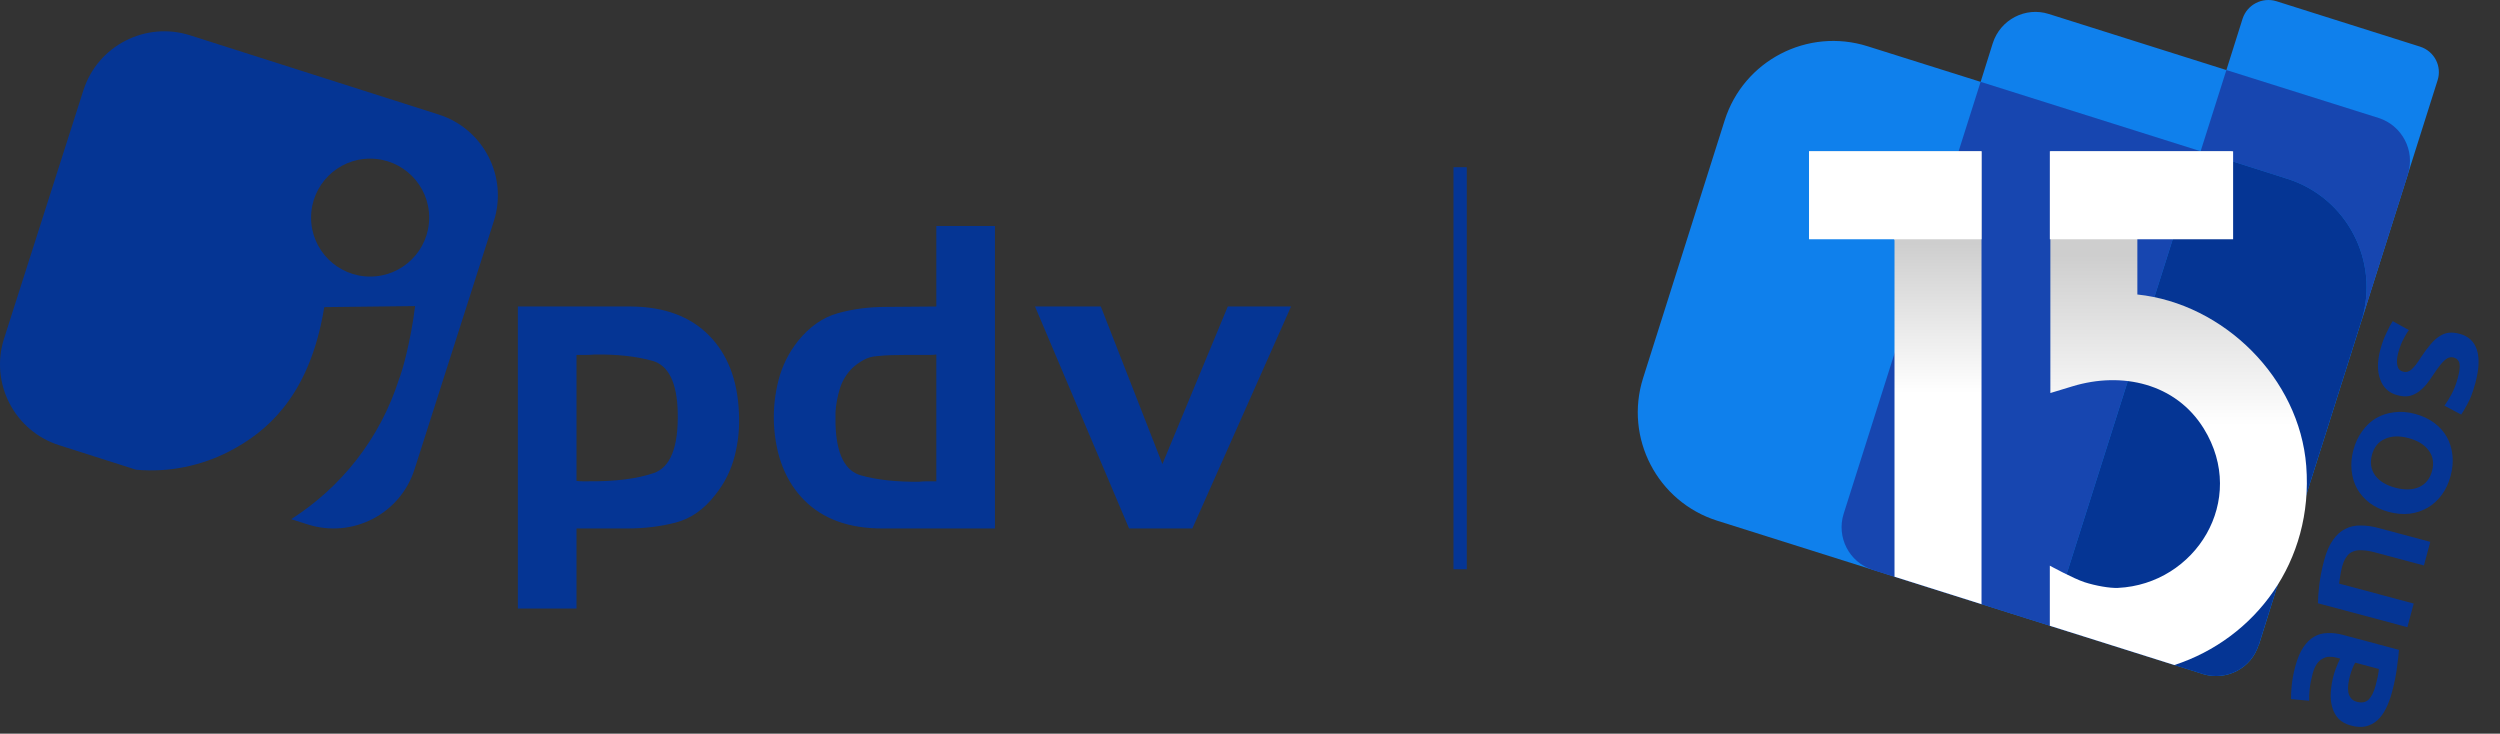 <svg width="184" height="54" viewBox="0 0 184 54" fill="none" xmlns="http://www.w3.org/2000/svg">
<rect x="0" y="0" width="184" height="54" fill="#333333" stroke="none"/>
<path d="M107.954 12.307H106.976V41.898H107.954V12.307Z" fill="#053594"/>
<path fill-rule="evenodd" clip-rule="evenodd" d="M73.229 38.896H64.939C62.497 38.896 60.588 38.209 59.211 36.834C57.835 35.46 57.084 33.574 56.96 31.176C56.919 30.081 57.033 29.011 57.302 27.968C57.571 26.924 58.047 25.968 58.73 25.1C59.579 24.046 60.557 23.363 61.664 23.053C62.771 22.743 63.956 22.588 65.219 22.588L68.913 22.558V16.636H73.229V38.896ZM68.913 35.424V26.092C68.748 26.113 68.582 26.123 68.417 26.123H66.709C66.336 26.123 65.969 26.128 65.607 26.138C65.245 26.148 64.877 26.175 64.505 26.216C64.174 26.237 63.858 26.329 63.558 26.495C63.258 26.66 62.983 26.857 62.735 27.084C62.301 27.518 61.995 28.019 61.819 28.588C61.643 29.156 61.535 29.73 61.493 30.308V31.207C61.555 33.398 62.181 34.659 63.372 34.99C64.562 35.321 65.985 35.475 67.641 35.455C67.847 35.434 68.06 35.424 68.277 35.424H68.913ZM38.115 22.558H46.435C48.878 22.578 50.787 23.281 52.163 24.666C53.54 26.051 54.28 27.942 54.383 30.339C54.445 31.435 54.342 32.51 54.073 33.563C53.804 34.618 53.327 35.569 52.645 36.416C51.817 37.491 50.844 38.173 49.726 38.462C48.609 38.752 47.418 38.896 46.156 38.896H42.43V44.787H38.115V22.558ZM42.43 26.123V35.393C42.575 35.413 42.715 35.424 42.849 35.424H43.268C45.255 35.444 46.87 35.243 48.112 34.819C49.353 34.395 49.943 32.892 49.881 30.308C49.819 28.138 49.198 26.888 48.018 26.557C46.839 26.226 45.421 26.071 43.765 26.092C43.538 26.113 43.315 26.123 43.098 26.123H42.43ZM81.02 22.558H76.177L83.1 38.896H87.757L95.022 22.558H90.365L85.553 34.153L81.02 22.558Z" fill="#053594"/>
<path fill-rule="evenodd" clip-rule="evenodd" d="M21.431 38.21C25.072 35.89 27.953 32.335 29.367 27.909C29.371 27.898 29.375 27.887 29.379 27.877C29.379 27.877 29.779 26.929 30.252 24.448C30.375 23.808 30.474 23.167 30.551 22.528L23.866 22.604C23.794 23.053 23.707 23.502 23.606 23.95C22.414 29.227 19.72 31.754 16.874 33.221C14.798 34.291 12.425 34.787 10.015 34.572L4.351 32.767C1.065 31.72 -0.752 28.206 0.297 24.924L6.137 6.648C7.186 3.367 10.705 1.553 13.991 2.6L32.293 8.432C35.579 9.479 37.395 12.994 36.347 16.275L30.506 34.551C29.458 37.832 25.939 39.646 22.653 38.599L21.431 38.21ZM31.588 16.015C31.588 13.62 29.641 11.675 27.242 11.675C24.843 11.675 22.895 13.62 22.895 16.015C22.895 18.411 24.843 20.356 27.242 20.356C29.641 20.356 31.588 18.411 31.588 16.015Z" fill="#053594"/>
<path fill-rule="evenodd" clip-rule="evenodd" d="M162.117 49.6L126.39 38.325C121.98 36.932 119.538 32.229 120.932 27.825L126.938 8.854C128.337 4.45 133.045 2.012 137.455 3.405L145.775 6.025L146.669 3.177C147.222 1.447 149.073 0.477 150.802 1.032L163.862 5.156L165.053 1.38C165.389 0.343 166.5 -0.23 167.538 0.088L178.108 3.43C179.167 3.764 179.741 4.874 179.406 5.912L177.225 12.803V12.818L173.804 23.609L173.788 23.656L167.777 42.627L167.761 42.658L166.256 47.456L166.234 47.471C165.697 49.186 163.883 50.126 162.165 49.619L162.117 49.6Z" fill="#0F80EC"/>
<path fill-rule="evenodd" clip-rule="evenodd" d="M168.328 13.155C172.723 14.531 175.165 19.219 173.803 23.609L177.225 12.818L177.225 12.802C177.765 11.087 176.794 9.241 175.077 8.686L163.862 5.155L161.966 11.133L168.328 13.155Z" fill="#1746B0"/>
<path fill-rule="evenodd" clip-rule="evenodd" d="M161.965 11.131L145.773 6.024L135.693 37.815C135.153 39.53 136.092 41.375 137.809 41.93L137.84 41.947L152.787 46.664C151.748 46.331 151.159 45.22 151.493 44.182L161.965 11.131Z" fill="#1746B0"/>
<path fill-rule="evenodd" clip-rule="evenodd" d="M161.966 11.132L151.494 44.183C151.16 45.221 151.749 46.332 152.789 46.665L157.262 48.077L157.325 48.095L162.113 49.601L162.16 49.619C163.879 50.126 165.694 49.186 166.234 47.471L166.25 47.456L167.759 42.657L167.776 42.626L173.785 23.655L173.803 23.608C175.165 19.218 172.723 14.53 168.329 13.154L161.966 11.132Z" fill="#053594"/>
<path fill-rule="evenodd" clip-rule="evenodd" d="M150.867 46.056V41.633C150.867 41.633 152.587 42.576 153.423 42.85C154.213 43.108 155.282 43.298 155.881 43.27C161.585 42.997 165.463 36.828 162.198 31.543C160.141 28.213 156.178 27.326 152.54 28.431L150.907 28.927V11.132H164.249V17.541L157.31 17.527V21.675C163.669 22.343 169.238 27.838 169.739 34.289C170.284 41.319 165.989 47.004 160.033 48.948L150.867 46.056Z" fill="url(#paint0_linear_2090_9089)"/>
<path d="M164.357 11.132H150.868V17.61H164.357V11.132Z" fill="white"/>
<path fill-rule="evenodd" clip-rule="evenodd" d="M139.436 42.446V17.711C139.436 17.608 139.353 17.526 139.251 17.526H133.142V11.131H145.84V44.468L139.436 42.446Z" fill="url(#paint1_linear_2090_9089)"/>
<path d="M145.841 11.132H133.144V17.61H145.841V11.132Z" fill="white"/>
<path d="M174.837 50.48C174.981 49.943 175.064 49.529 175.087 49.237L173.343 48.771C173.292 48.86 173.228 48.992 173.153 49.167C173.079 49.342 173.012 49.54 172.952 49.76C172.901 49.952 172.861 50.152 172.833 50.36C172.808 50.558 172.808 50.748 172.834 50.93C172.862 51.102 172.928 51.253 173.033 51.383C173.128 51.512 173.271 51.601 173.462 51.652C173.835 51.752 174.13 51.692 174.347 51.473C174.555 51.252 174.719 50.92 174.837 50.48ZM168.931 49.054C169.085 48.479 169.28 48.013 169.515 47.655C169.751 47.297 170.017 47.034 170.313 46.867C170.611 46.69 170.942 46.599 171.306 46.594C171.664 46.577 172.043 46.621 172.442 46.728L176.566 47.831C176.546 48.113 176.497 48.536 176.42 49.101C176.354 49.658 176.23 50.277 176.047 50.957C175.927 51.408 175.777 51.809 175.598 52.162C175.42 52.515 175.208 52.802 174.963 53.024C174.72 53.236 174.439 53.382 174.12 53.461C173.804 53.53 173.442 53.511 173.035 53.401C172.644 53.297 172.336 53.127 172.111 52.893C171.889 52.648 171.733 52.361 171.646 52.029C171.55 51.695 171.517 51.332 171.548 50.94C171.573 50.536 171.64 50.128 171.751 49.716C171.802 49.525 171.869 49.327 171.952 49.123C172.026 48.917 172.121 48.701 172.238 48.475L171.977 48.406C171.795 48.357 171.615 48.335 171.438 48.338C171.26 48.342 171.094 48.39 170.939 48.482C170.778 48.562 170.636 48.694 170.512 48.877C170.391 49.049 170.291 49.284 170.211 49.581C170.103 49.984 170.03 50.36 169.992 50.709C169.955 51.058 169.942 51.347 169.955 51.577L168.622 51.451C168.611 51.212 168.628 50.873 168.672 50.433C168.716 49.993 168.802 49.533 168.931 49.054ZM170.599 44.399C170.602 44.04 170.637 43.583 170.703 43.025C170.769 42.468 170.889 41.863 171.064 41.212C171.228 40.599 171.444 40.107 171.711 39.737C171.969 39.364 172.269 39.095 172.611 38.93C172.946 38.753 173.322 38.669 173.738 38.678C174.148 38.674 174.583 38.734 175.043 38.857L178.868 39.88L178.401 41.619L174.823 40.662C174.459 40.564 174.143 40.511 173.876 40.501C173.603 40.479 173.372 40.51 173.182 40.593C172.987 40.663 172.826 40.795 172.7 40.987C172.568 41.168 172.462 41.406 172.382 41.703C172.323 41.923 172.274 42.157 172.236 42.404C172.198 42.65 172.172 42.833 172.158 42.953L177.649 44.421L177.182 46.16L170.599 44.399ZM177.743 30.461C178.281 30.605 178.748 30.822 179.144 31.113C179.54 31.404 179.851 31.749 180.079 32.148C180.306 32.548 180.446 32.996 180.499 33.493C180.554 33.98 180.509 34.492 180.365 35.028C180.221 35.565 180.003 36.03 179.712 36.425C179.42 36.819 179.076 37.132 178.678 37.365C178.281 37.597 177.837 37.746 177.346 37.809C176.857 37.864 176.344 37.819 175.806 37.675C175.268 37.531 174.806 37.315 174.419 37.027C174.025 36.727 173.715 36.376 173.487 35.977C173.262 35.568 173.127 35.12 173.08 34.636C173.025 34.149 173.068 33.642 173.21 33.115C173.351 32.588 173.568 32.127 173.86 31.733C174.145 31.327 174.487 31.007 174.884 30.775C175.281 30.542 175.724 30.398 176.212 30.344C176.695 30.279 177.205 30.317 177.743 30.461ZM177.265 32.243C176.588 32.062 176.011 32.083 175.533 32.304C175.049 32.513 174.73 32.905 174.576 33.48C174.422 34.055 174.5 34.559 174.812 34.991C175.117 35.411 175.608 35.712 176.285 35.893C176.97 36.076 177.554 36.063 178.038 35.854C178.524 35.635 178.845 35.238 178.999 34.663C179.154 34.088 179.074 33.589 178.76 33.166C178.448 32.734 177.95 32.426 177.265 32.243ZM180.894 27.813C181.018 27.353 181.06 27.005 181.021 26.768C180.974 26.53 180.828 26.378 180.586 26.313C180.36 26.253 180.143 26.318 179.934 26.508C179.727 26.689 179.467 27.015 179.155 27.486C178.966 27.774 178.779 28.037 178.595 28.276C178.403 28.502 178.204 28.69 177.997 28.84C177.789 28.989 177.562 29.093 177.314 29.15C177.06 29.195 176.773 29.175 176.452 29.089C175.827 28.922 175.405 28.537 175.186 27.934C174.958 27.329 174.961 26.59 175.195 25.719C175.314 25.278 175.466 24.867 175.652 24.485C175.829 24.102 175.98 23.818 176.103 23.636L177.293 24.293C177.164 24.463 177.029 24.689 176.888 24.97C176.739 25.248 176.612 25.584 176.506 25.977C176.411 26.331 176.39 26.634 176.444 26.884C176.489 27.132 176.624 27.287 176.85 27.347C176.962 27.377 177.067 27.385 177.164 27.37C177.264 27.345 177.367 27.29 177.473 27.206C177.571 27.119 177.682 27 177.806 26.848C177.922 26.694 178.052 26.503 178.197 26.275C178.447 25.9 178.679 25.588 178.895 25.337C179.103 25.085 179.317 24.891 179.54 24.755C179.756 24.608 179.984 24.52 180.224 24.491C180.464 24.463 180.736 24.489 181.039 24.571C181.69 24.745 182.112 25.145 182.307 25.772C182.495 26.387 182.456 27.188 182.191 28.175C182.014 28.836 181.819 29.354 181.607 29.728C181.403 30.105 181.249 30.367 181.145 30.513L179.912 29.86C180.077 29.627 180.25 29.345 180.432 29.014C180.617 28.673 180.771 28.272 180.894 27.813Z" fill="#053594"/>
<defs>
<linearGradient id="paint0_linear_2090_9089" x1="160.326" y1="18.799" x2="160.326" y2="54.581" gradientUnits="userSpaceOnUse">
<stop stop-color="#CECECE"/>
<stop offset="0.35" stop-color="white"/>
<stop offset="1" stop-color="white"/>
</linearGradient>
<linearGradient id="paint1_linear_2090_9089" x1="139.491" y1="17.89" x2="139.491" y2="49.433" gradientUnits="userSpaceOnUse">
<stop stop-color="#CECECE"/>
<stop offset="0.35" stop-color="white"/>
<stop offset="1" stop-color="white"/>
</linearGradient>
</defs>
</svg>
